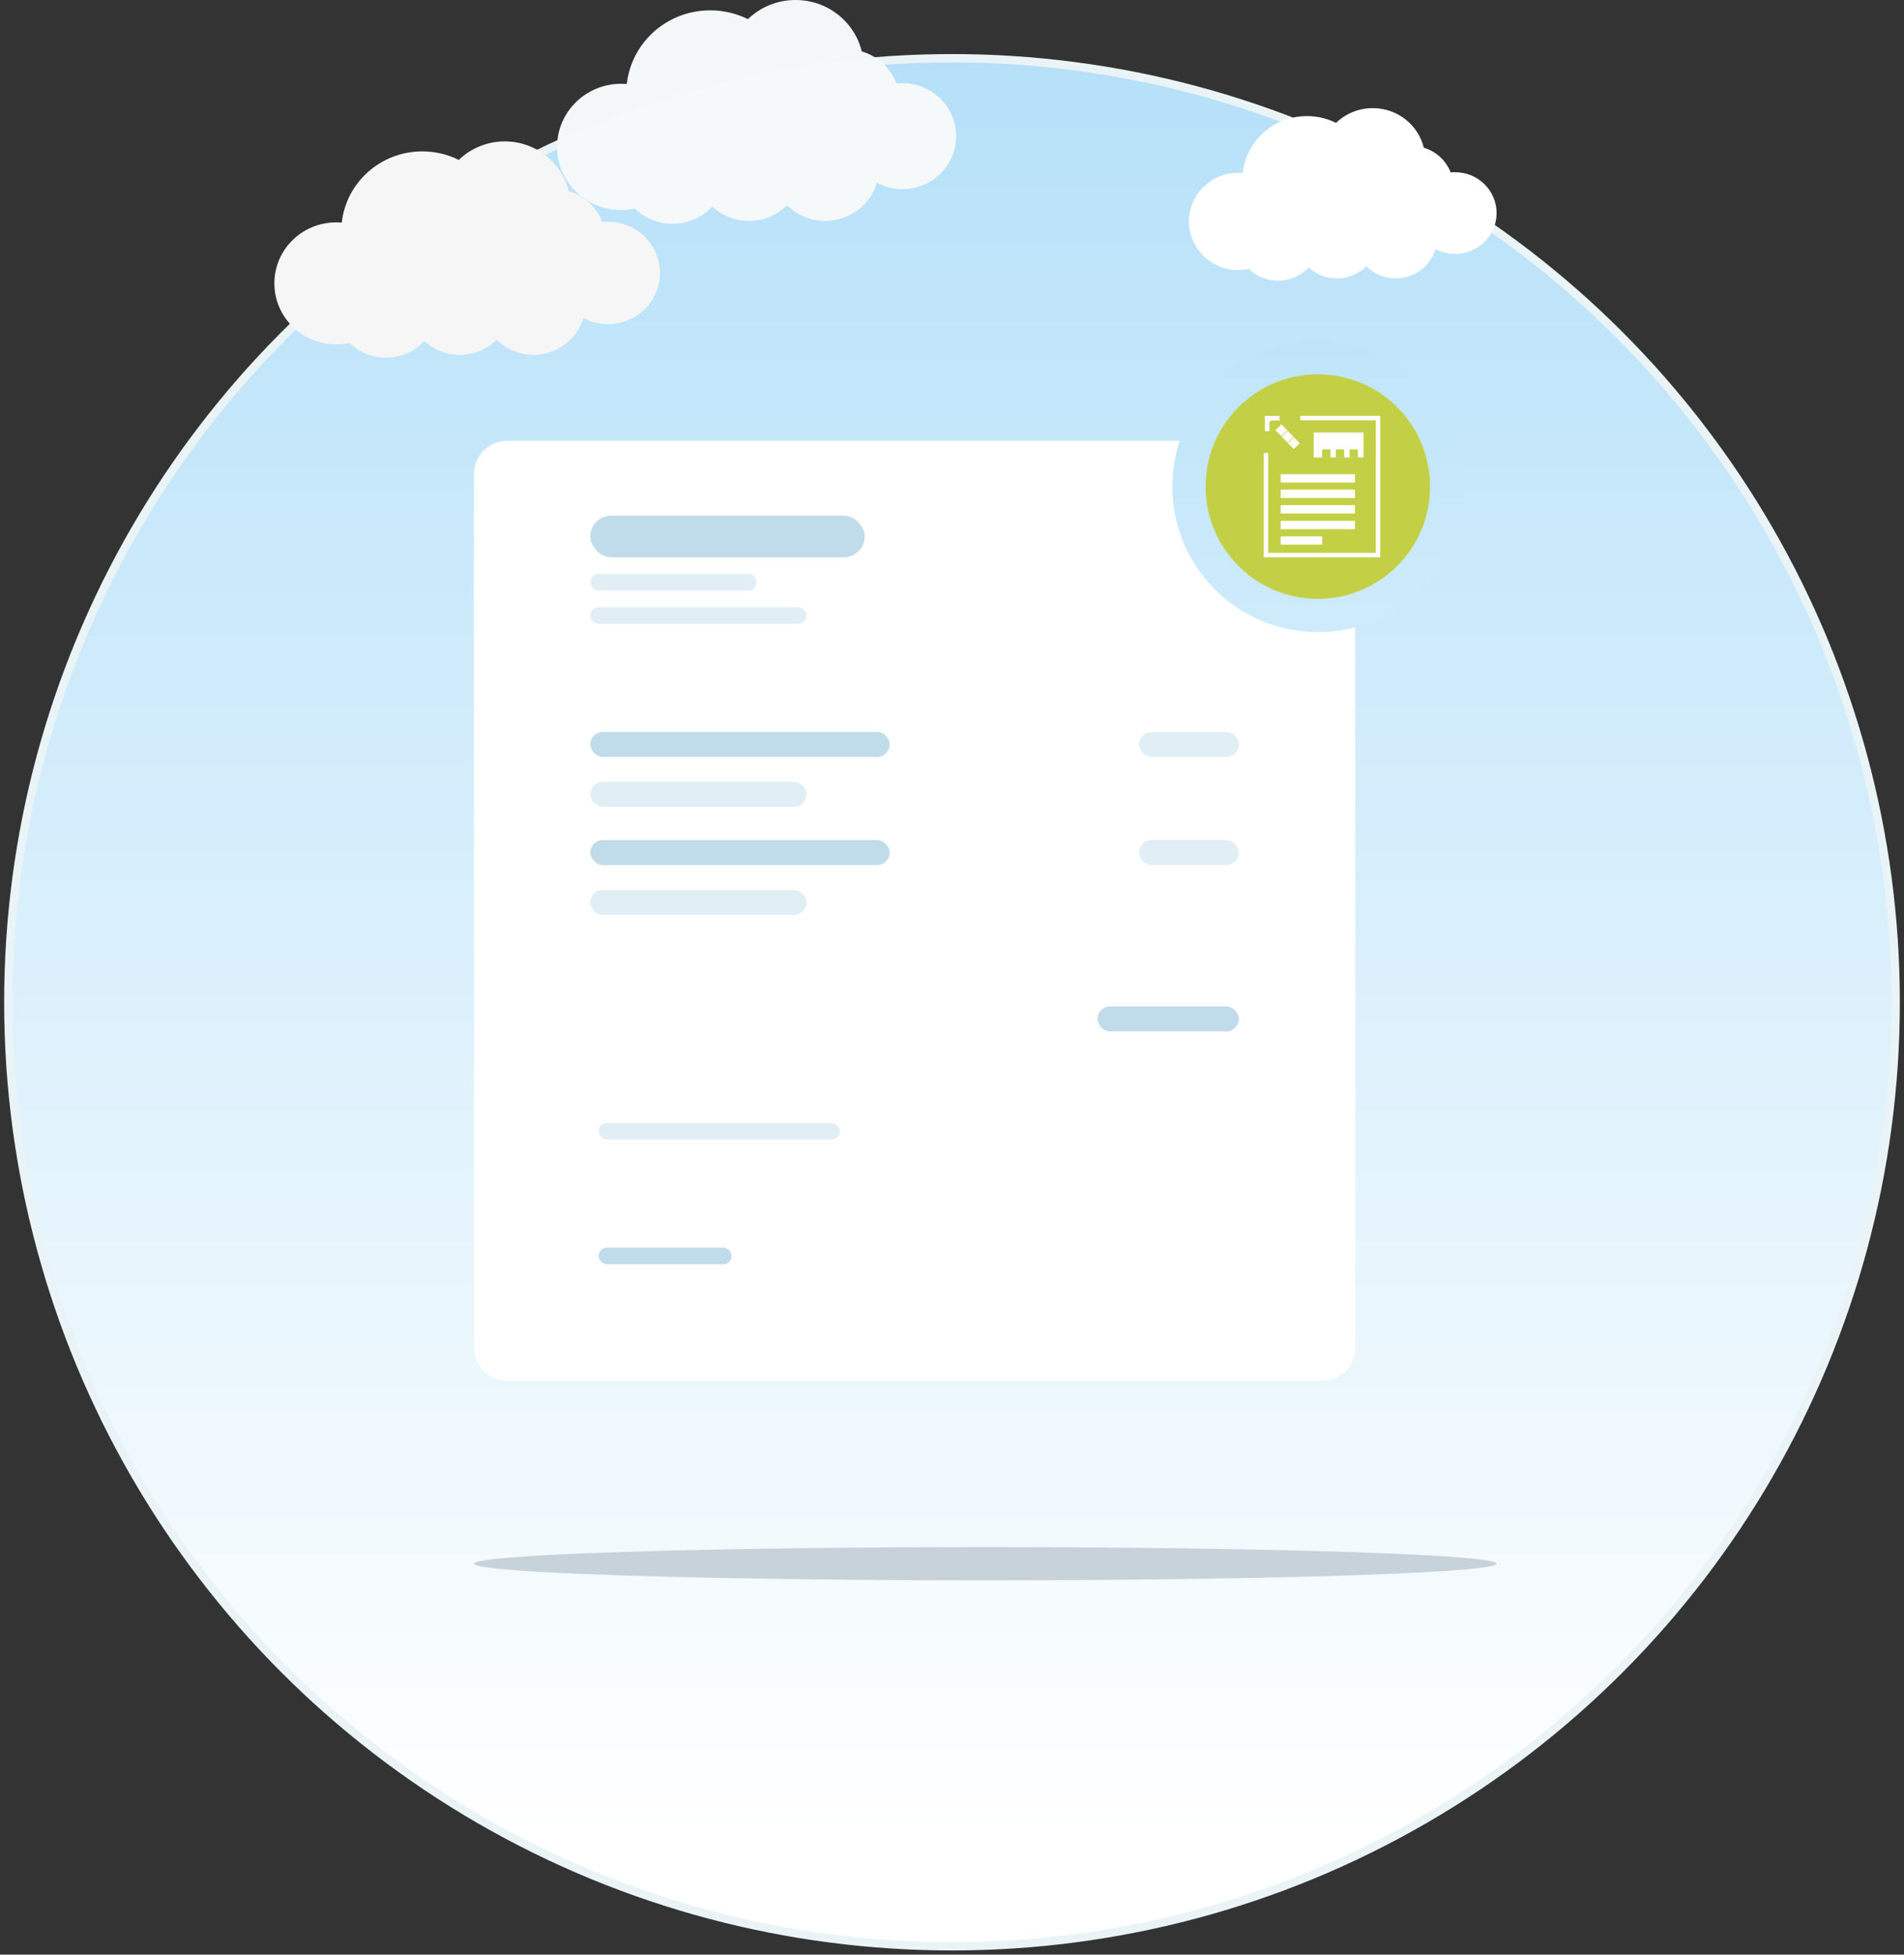 <svg xmlns="http://www.w3.org/2000/svg" width="229" height="235" viewBox="0 0 229 235">
  <rect x="0" y="0" width="229" height="235" fill="#333333" stroke="none"/>
  <defs>
    <linearGradient id="emptysalesinvoice-a" x1="50%" x2="50%" y1="93.344%" y2="0%">
      <stop offset="0%" stop-color="#FFF"/>
      <stop offset="100%" stop-color="#B5E0F9"/>
    </linearGradient>
    <linearGradient id="emptysalesinvoice-b" x1="50%" x2="50%" y1="-4.199%" y2="105.118%">
      <stop offset="0%" stop-color="#C0E5FA"/>
      <stop offset="100%" stop-color="#CEEBFB"/>
    </linearGradient>
  </defs>
  <g fill="none" fill-rule="evenodd" transform="translate(1)">
    <circle cx="113.5" cy="120.5" r="113.5" fill="url(#emptysalesinvoice-a)" fill-rule="nonzero" stroke="#EAF4F6"/>
    <g transform="translate(56 53)">
      <path fill="#FFF" fill-rule="nonzero" d="M4,0 L16.964,0 L102,0 C104.209,-8.25425059e-15 106,1.791 106,4 L106,109 C106,111.209 104.209,113 102,113 L4,113 C1.791,113 2.705415e-16,111.209 0,109 L0,20.827 L0,4 C-2.705415e-16,1.791 1.791,4.05812251e-16 4,0 Z"/>
      <g transform="translate(14 35)">
        <rect width="12" height="3" x="66" fill="#E1EEF5" rx="1.5"/>
        <rect width="36" height="3" fill="#C0DBE9" rx="1.5"/>
        <rect width="26" height="3" y="6" fill="#E1EEF5" rx="1.5"/>
      </g>
      <g transform="translate(14 48)">
        <rect width="12" height="3" x="66" fill="#E1EEF5" rx="1.5"/>
        <rect width="36" height="3" fill="#C0DBE9" rx="1.5"/>
        <rect width="26" height="3" y="6" fill="#E1EEF5" rx="1.5"/>
      </g>
      <rect width="17" height="3" fill="#C0DBE9" rx="1.5" transform="translate(75 68)"/>
      <rect width="29" height="2" fill="#E1EEF5" rx="1" transform="translate(15 82)"/>
      <rect width="16" height="2" fill="#C0DBE9" rx="1" transform="translate(15 97)"/>
      <g transform="translate(14 9)">
        <rect width="20" height="2" y="7" fill="#E1EEF5" rx="1"/>
        <rect width="26" height="2" y="11" fill="#E1EEF5" rx="1"/>
        <rect width="33" height="5" fill="#C0DBE9" rx="2.5"/>
      </g>
      <ellipse cx="61.5" cy="135" fill="#C8D2DB" fill-rule="nonzero" rx="61.5" ry="2"/>
    </g>
    <path fill="#F6F6F6" fill-rule="nonzero" d="M49.791,18.201 C51.371,18.201 52.858,18.57 54.177,19.225 C55.601,17.85 57.557,17 59.711,17 C63.443,17 66.571,19.544 67.407,22.971 C69.273,23.523 70.769,24.912 71.451,26.693 C71.677,26.67 71.904,26.659 72.134,26.659 C75.581,26.659 78.377,29.415 78.377,32.815 C78.377,36.214 75.581,38.97 72.134,38.97 C71.06,38.97 70.047,38.702 69.165,38.232 C68.408,40.79 66.011,42.659 63.17,42.659 C61.437,42.659 59.867,41.961 58.735,40.833 C57.602,41.961 56.034,42.659 54.297,42.659 C52.65,42.659 51.147,42.028 50.031,40.997 C48.889,42.228 47.249,43 45.422,43 C43.714,43 42.168,42.327 41.041,41.23 C40.525,41.342 39.989,41.402 39.439,41.402 C35.329,41.402 32,38.118 32,34.068 C32,30.017 35.329,26.734 39.439,26.734 C39.663,26.734 39.883,26.745 40.105,26.765 C40.632,21.949 44.769,18.201 49.791,18.201 Z"/>
    <path fill="#FFF" fill-rule="nonzero" d="M156.194,13.958 C157.454,13.958 158.641,14.252 159.693,14.775 C160.83,13.678 162.39,13 164.109,13 C167.086,13 169.582,15.03 170.248,17.764 C171.737,18.204 172.931,19.312 173.475,20.733 C173.655,20.715 173.836,20.706 174.019,20.706 C176.77,20.706 179,22.905 179,25.618 C179,28.329 176.77,30.528 174.019,30.528 C173.162,30.528 172.354,30.314 171.651,29.939 C171.047,31.98 169.135,33.471 166.868,33.471 C165.485,33.471 164.232,32.914 163.33,32.014 C162.426,32.914 161.174,33.471 159.789,33.471 C158.475,33.471 157.276,32.967 156.386,32.145 C155.474,33.127 154.166,33.743 152.709,33.743 C151.345,33.743 150.112,33.207 149.213,32.331 C148.801,32.421 148.374,32.468 147.935,32.468 C144.656,32.468 142,29.848 142,26.617 C142,23.385 144.656,20.766 147.935,20.766 C148.113,20.766 148.289,20.775 148.466,20.79 C148.887,16.948 152.187,13.958 156.194,13.958 Z"/>
    <path fill="#F6F9FA" fill-rule="nonzero" d="M84.414,1.243 C86.049,1.243 87.589,1.625 88.954,2.303 C90.427,0.879 92.452,0 94.681,0 C98.544,0 101.782,2.633 102.646,6.18 C104.578,6.751 106.126,8.189 106.832,10.033 C107.066,10.008 107.301,9.997 107.539,9.997 C111.107,9.997 114,12.849 114,16.369 C114,19.886 111.107,22.739 107.539,22.739 C106.427,22.739 105.379,22.462 104.466,21.975 C103.683,24.623 101.202,26.557 98.261,26.557 C96.468,26.557 94.842,25.834 93.671,24.667 C92.499,25.834 90.875,26.557 89.077,26.557 C87.372,26.557 85.817,25.904 84.662,24.837 C83.48,26.111 81.782,26.91 79.892,26.91 C78.124,26.91 76.523,26.214 75.357,25.078 C74.823,25.194 74.268,25.256 73.7,25.256 C69.446,25.256 66,21.857 66,17.666 C66,13.472 69.446,10.075 73.7,10.075 C73.931,10.075 74.159,10.086 74.388,10.106 C74.934,5.122 79.216,1.243 84.414,1.243 Z" opacity=".991"/>
    <g fill-rule="nonzero" transform="translate(142 43)">
      <circle cx="15.5" cy="15.5" r="15.5" fill="#C3D046" stroke="url(#emptysalesinvoice-b)" stroke-width="4"/>
      <g transform="translate(9 7)">
        <polygon fill="#FFF" points="14 17 0 17 0 4.461 .524 4.461 .524 16.469 13.476 16.469 13.476 .531 4.403 .531 4.403 0 14 0"/>
        <g fill="#FFF" transform="matrix(-1 0 0 1 5 0)">
          <polygon points="3.108 0 3.108 .554 4.121 .554 4.336 .778 4.336 1.831 4.869 1.831 4.869 0"/>
          <rect width="1" height="1" x="1.639" y="2.004" transform="rotate(-135 2.14 2.504)"/>
          <rect width="1" height="1" x=".893" y="2.779" transform="rotate(-135 1.393 3.279)"/>
          <rect width="1" height="1" x="2.387" y="1.227" transform="rotate(-135 2.887 1.727)"/>
        </g>
        <g fill="#FFF" transform="translate(2 7)">
          <rect width="8.932" height="1" x=".032" y="1.873"/>
          <rect width="8.932" height="1" x=".032" y=".012"/>
          <rect width="8.932" height="1" x=".032" y="3.735"/>
          <rect width="8.932" height="1" x=".032" y="5.621"/>
          <rect width="4.995" height="1" x=".032" y="7.48"/>
        </g>
        <rect width="6" height="3" x="6" y="2" fill="#FFF"/>
        <g fill="#C3D046" transform="translate(7 4)">
          <rect width="1" height="1" x=".019" y=".022"/>
          <rect width="1" height="1" x="1.669" y=".022"/>
          <rect width="1" height="1" x="3.32" y=".022"/>
        </g>
      </g>
    </g>
  </g>
</svg>

